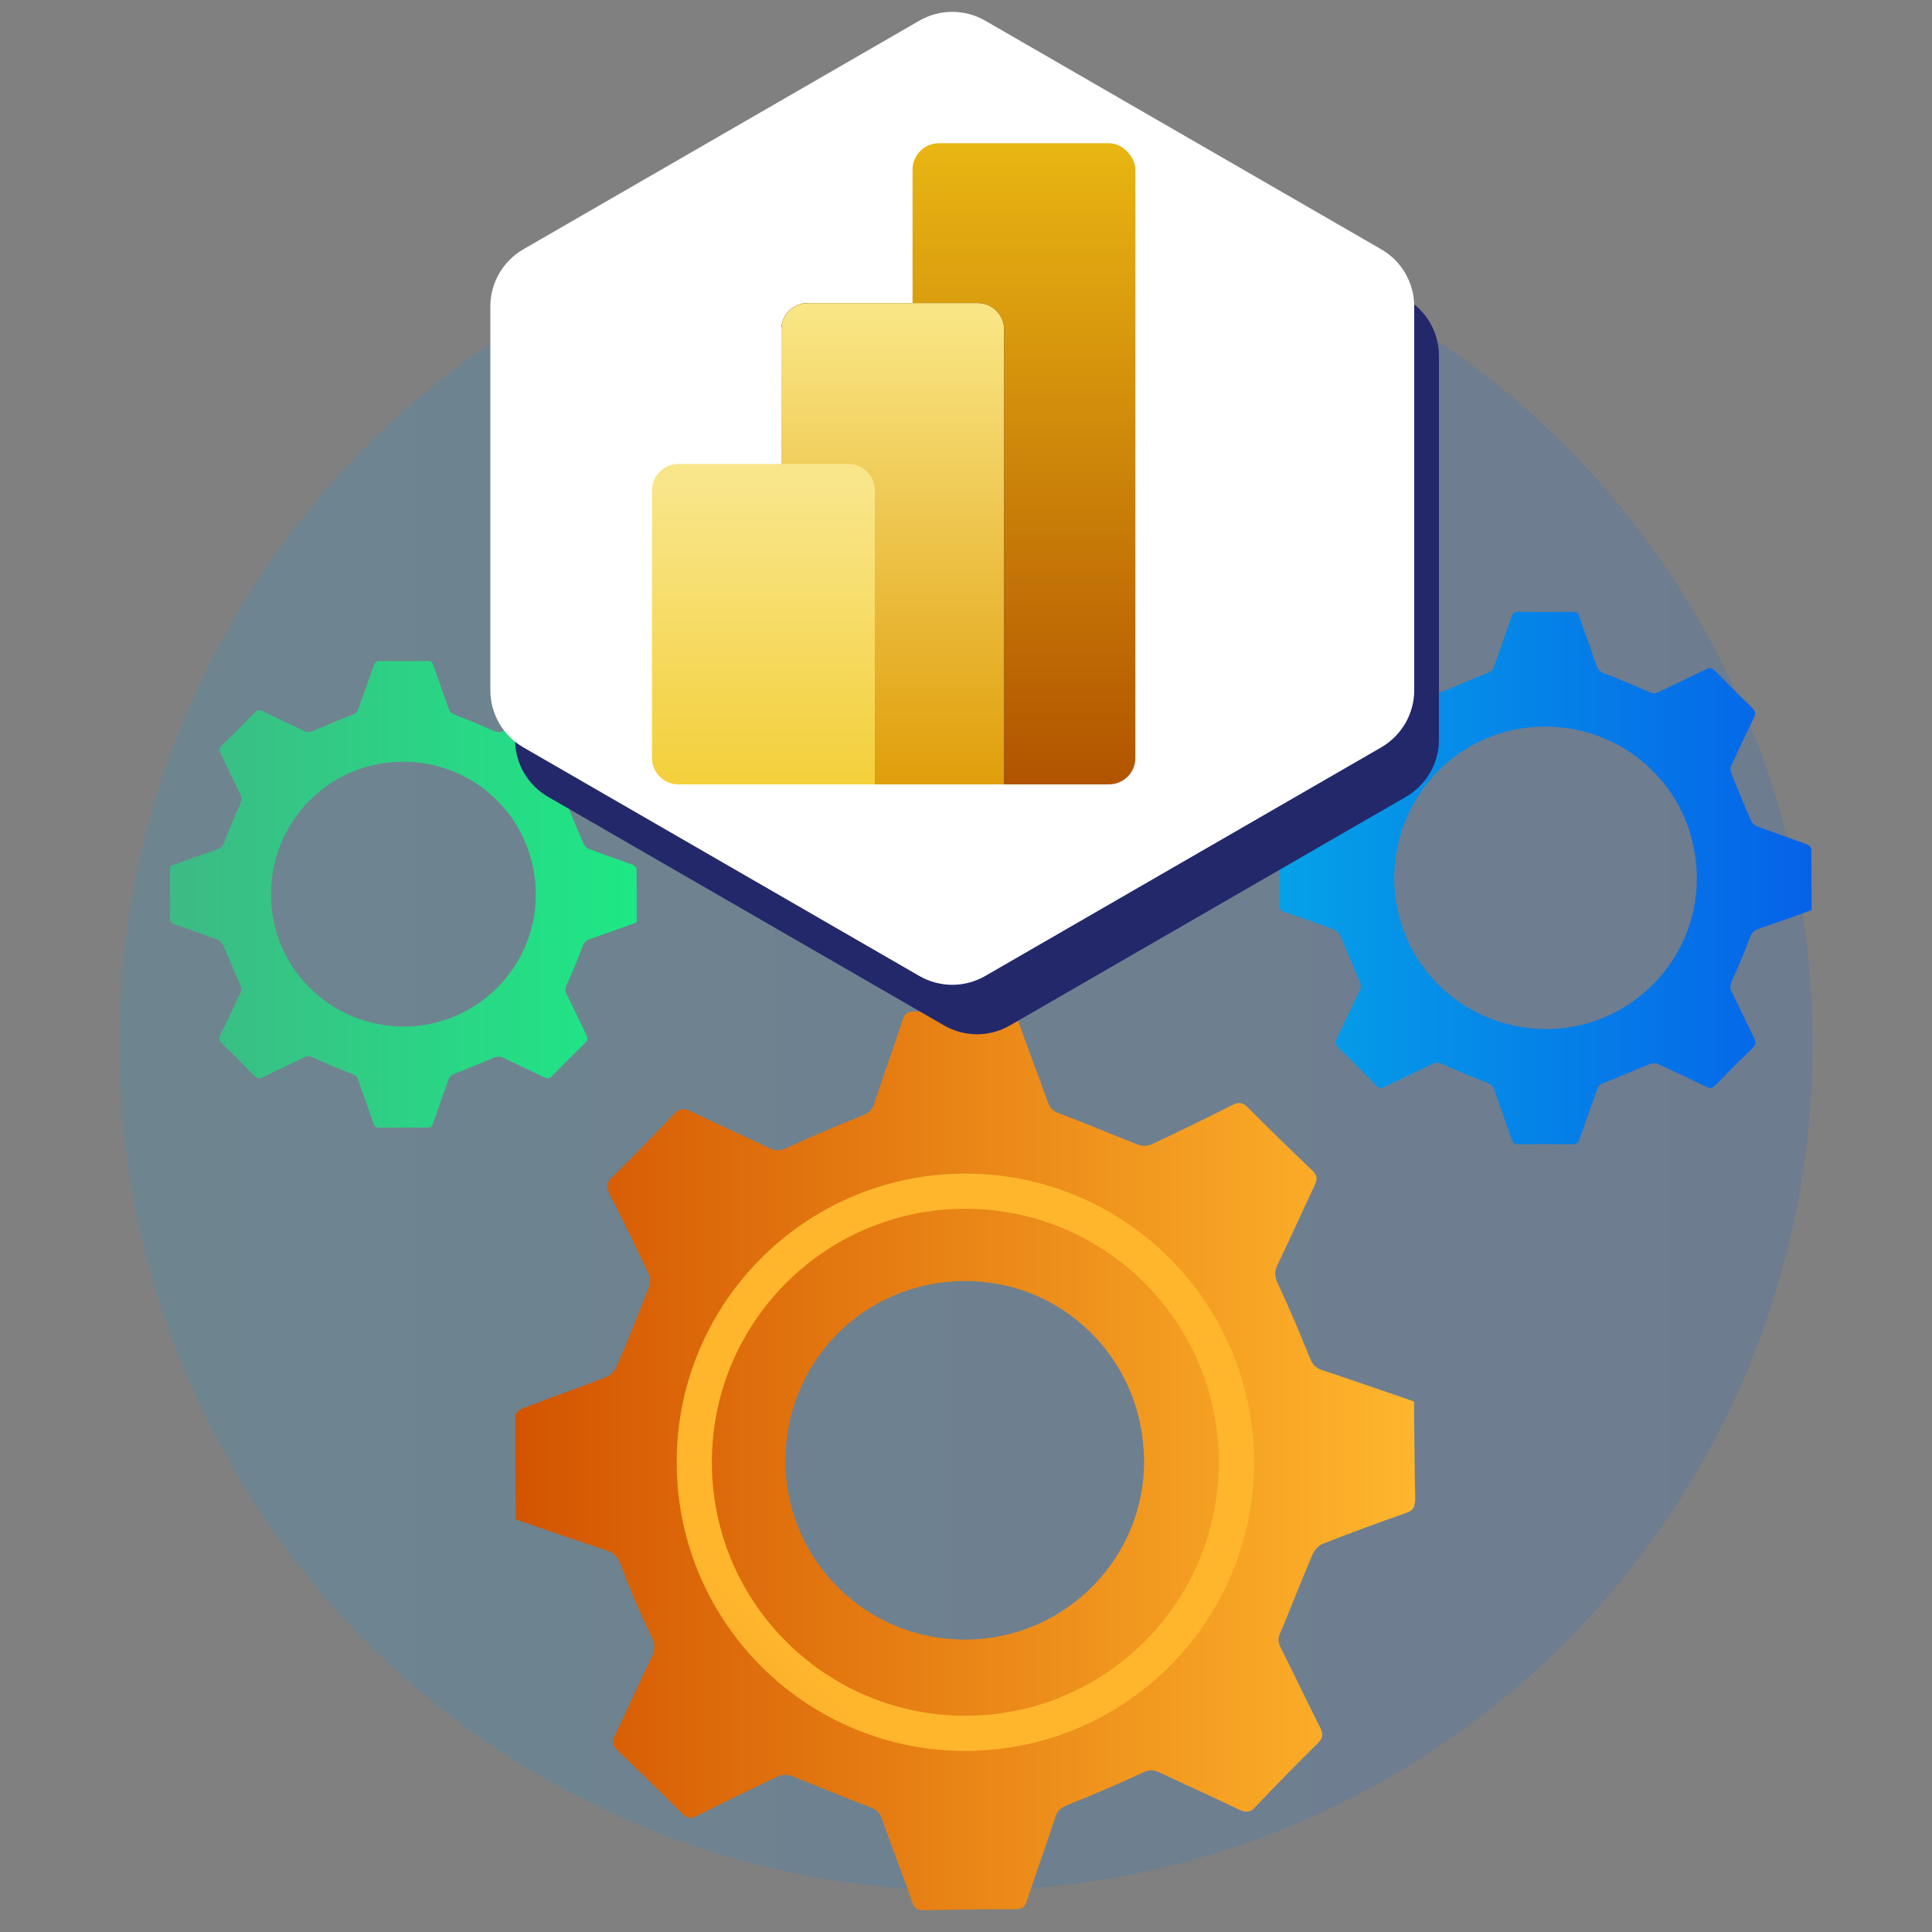 <?xml version="1.0" encoding="UTF-8"?>
<svg id="Layer_1" data-name="Layer 1" xmlns="http://www.w3.org/2000/svg" xmlns:xlink="http://www.w3.org/1999/xlink" viewBox="0 0 150 150">
  <rect x="0" y="0" width="150" height="150" fill="#808080" stroke="none"/>
  <defs>
    <style>
      .cls-1 {
        fill: url(#linear-gradient-2);
      }

      .cls-2 {
        fill: #fff;
      }

      .cls-3 {
        fill: url(#linear-gradient-6);
      }

      .cls-4 {
        fill: #23286b;
      }

      .cls-5 {
        fill: url(#linear-gradient-5);
      }

      .cls-6 {
        fill: url(#linear-gradient);
        opacity: .15;
      }

      .cls-7 {
        fill: url(#linear-gradient-3);
      }

      .cls-8 {
        fill: url(#linear-gradient-7);
      }

      .cls-8, .cls-9, .cls-10 {
        fill-rule: evenodd;
      }

      .cls-9 {
        fill: url(#linear-gradient-8);
      }

      .cls-11 {
        fill: url(#linear-gradient-4);
      }
    </style>
    <linearGradient id="linear-gradient" x1="9.26" y1="81.06" x2="140.74" y2="81.06" gradientUnits="userSpaceOnUse">
      <stop offset="0" stop-color="#05a1e8"/>
      <stop offset="1" stop-color="#0562e8"/>
    </linearGradient>
    <linearGradient id="linear-gradient-2" x1="39.98" y1="113.38" x2="109.85" y2="113.38" gradientUnits="userSpaceOnUse">
      <stop offset="0" stop-color="#d35400"/>
      <stop offset="1" stop-color="#ffb62d"/>
    </linearGradient>
    <linearGradient id="linear-gradient-3" x1="15.74" y1="172.74" x2="61.16" y2="127.32" xlink:href="#linear-gradient-2"/>
    <linearGradient id="linear-gradient-4" x1="99.32" y1="68.16" x2="140.68" y2="68.16" xlink:href="#linear-gradient"/>
    <linearGradient id="linear-gradient-5" x1="13.21" y1="69.42" x2="49.42" y2="69.42" gradientUnits="userSpaceOnUse">
      <stop offset="0" stop-color="#3dba85"/>
      <stop offset="1" stop-color="#1de885"/>
    </linearGradient>
    <linearGradient id="linear-gradient-6" x1="250.68" y1="-372.76" x2="250.68" y2="-372.84" gradientTransform="translate(-54820.5 -234830.06) scale(219 -630)" gradientUnits="userSpaceOnUse">
      <stop offset="0" stop-color="#ebbb14"/>
      <stop offset="1" stop-color="#b25400"/>
    </linearGradient>
    <linearGradient id="linear-gradient-7" x1="251.23" y1="-372.87" x2="251.23" y2="-372.95" gradientTransform="translate(-54949.5 -176342.94) scale(219 -473)" gradientUnits="userSpaceOnUse">
      <stop offset="0" stop-color="#f9e583"/>
      <stop offset="1" stop-color="#de9800"/>
    </linearGradient>
    <linearGradient id="linear-gradient-8" x1="251.76" y1="-373.08" x2="251.76" y2="-373.16" gradientTransform="translate(-55076.5 -117483.29) scale(219 -315)" gradientUnits="userSpaceOnUse">
      <stop offset="0" stop-color="#f9e68b"/>
      <stop offset="1" stop-color="#f3cd32"/>
    </linearGradient>
  </defs>
  <g>
    <circle class="cls-6" cx="75" cy="81.06" r="65.74"/>
    <g>
      <path class="cls-1" d="m109.85,116.53c.01.55-.18.76-.69.94-2.18.76-4.35,1.56-6.5,2.41-.32.13-.63.51-.77.84-.85,1.99-1.62,4.02-2.47,6.01-.19.43-.21.74,0,1.16,1.04,2.06,2.02,4.16,3.07,6.22.25.5.26.81-.17,1.23-1.65,1.62-3.27,3.28-4.86,4.96-.41.43-.72.45-1.23.21-2.06-.99-4.14-1.92-6.21-2.9-.47-.22-.82-.21-1.31.02-1.91.89-3.85,1.72-5.81,2.5-.49.2-.78.4-.95.91-.72,2.19-1.51,4.37-2.23,6.56-.16.5-.4.63-.9.63-2.37,0-4.74.03-7.11.08-.52.01-.72-.17-.89-.65-.77-2.18-1.6-4.34-2.38-6.51-.17-.47-.43-.67-.91-.85-2.03-.76-4.02-1.62-6.04-2.4-.31-.12-.76-.15-1.05,0-2.12.99-4.22,2.02-6.31,3.07-.46.23-.76.25-1.16-.15-1.65-1.66-3.33-3.3-5.03-4.92-.4-.38-.43-.68-.2-1.16.97-2.03,1.89-4.09,2.87-6.13.27-.55.25-.96-.03-1.54-.88-1.82-1.68-3.69-2.39-5.58-.24-.64-.55-.94-1.16-1.14-2.33-.76-4.64-1.58-6.98-2.38-.03-2.69-.07-5.34-.06-7.99,0-.22.33-.54.57-.63,2.18-.84,4.39-1.61,6.57-2.46.32-.13.63-.5.77-.84.85-1.99,1.65-4,2.44-6.02.12-.32.18-.77.05-1.05-.98-2.09-1.99-4.17-3.04-6.23-.28-.56-.29-.91.19-1.37,1.63-1.6,3.23-3.24,4.8-4.9.4-.43.71-.47,1.23-.22,2.03.98,4.09,1.89,6.13,2.87.54.26.93.22,1.47-.04,1.89-.88,3.8-1.69,5.74-2.46.49-.2.78-.4.95-.91.72-2.19,1.51-4.37,2.23-6.56.16-.5.4-.63.9-.63,2.37,0,4.74-.03,7.11-.08.52-.01.72.17.89.65.77,2.18,1.6,4.34,2.38,6.51.17.47.43.67.91.85,2.03.76,4.02,1.62,6.04,2.4.31.12.77.14,1.06,0,2.12-.99,4.22-2.02,6.31-3.07.46-.23.77-.23,1.16.16,1.65,1.66,3.33,3.3,5.03,4.92.41.38.42.69.19,1.16-.98,2.06-1.91,4.15-2.9,6.21-.24.5-.21.87.03,1.39.88,1.89,1.7,3.8,2.47,5.74.21.53.43.82.97,1,2.38.79,4.74,1.62,7.14,2.44.03,2.61.04,5.18.1,7.74Zm-21.03-3.23c-.08-7.76-6.32-13.92-14.02-13.84-7.78.08-13.91,6.34-13.82,14.13.09,7.66,6.38,13.79,14.07,13.71,7.69-.08,13.86-6.35,13.78-14Z"/>
      <path class="cls-7" d="m52.54,113.78c.14,12.38,10.28,22.3,22.66,22.16,12.38-.14,22.3-10.28,22.16-22.66-.14-12.38-10.28-22.3-22.66-22.16-12.38.14-22.3,10.28-22.16,22.66Zm2.73-.03c-.12-10.87,8.59-19.78,19.46-19.9,10.87-.12,19.78,8.59,19.9,19.46.12,10.87-8.59,19.78-19.46,19.9-10.87.12-19.78-8.59-19.9-19.46Z"/>
    </g>
    <path class="cls-11" d="m99.33,65.67c1.41-.5,2.81-1.01,4.21-1.49.32-.11.45-.29.57-.6.44-1.15.91-2.29,1.42-3.41.14-.31.15-.53,0-.82-.6-1.21-1.16-2.44-1.76-3.66-.14-.28-.13-.46.11-.69,1-.97,1.98-1.95,2.94-2.94.23-.24.41-.24.69-.1,1.25.61,2.5,1.2,3.76,1.78.17.08.44.06.63-.01,1.19-.48,2.36-1,3.56-1.46.28-.11.44-.23.53-.51.45-1.29.92-2.58,1.37-3.87.1-.28.21-.39.52-.39,1.4.02,2.81.02,4.21,0,.29,0,.43.07.53.37.44,1.3.92,2.58,1.36,3.87.1.3.28.42.57.54,1.15.44,2.29.91,3.41,1.42.32.15.56.17.87.01,1.2-.59,2.41-1.15,3.61-1.74.3-.15.48-.13.73.12.94.97,1.9,1.93,2.87,2.87.28.27.28.48.12.81-.61,1.23-1.19,2.46-1.76,3.71-.08.17-.04.44.04.62.48,1.19.97,2.38,1.48,3.55.09.2.27.42.46.49,1.3.49,2.61.93,3.91,1.42.15.05.34.24.34.37.02,1.57.02,3.14.02,4.73-1.38.49-2.75.99-4.12,1.46-.36.12-.54.31-.68.69-.41,1.13-.87,2.24-1.38,3.32-.16.35-.17.59,0,.91.59,1.2,1.15,2.41,1.74,3.61.14.28.12.46-.11.69-1,.97-1.98,1.95-2.94,2.94-.23.24-.42.23-.69.1-1.25-.61-2.5-1.2-3.76-1.78-.17-.08-.44-.06-.62.01-1.19.48-2.36,1-3.56,1.46-.28.11-.44.23-.53.51-.45,1.29-.92,2.58-1.37,3.87-.1.28-.21.39-.52.39-1.4-.02-2.81-.02-4.21,0-.29,0-.43-.07-.53-.37-.44-1.3-.92-2.58-1.36-3.87-.1-.3-.28-.42-.57-.54-1.16-.45-2.32-.93-3.46-1.45-.29-.13-.5-.14-.78,0-1.21.59-2.44,1.16-3.66,1.76-.3.15-.48.14-.73-.12-.95-.99-1.92-1.96-2.91-2.91-.26-.25-.25-.43-.11-.73.6-1.23,1.17-2.47,1.78-3.7.12-.25.1-.43,0-.69-.52-1.17-.99-2.37-1.5-3.54-.09-.2-.27-.42-.46-.49-1.28-.49-2.57-.94-3.87-1.38-.3-.1-.42-.22-.41-.55.02-1.52,0-3.04,0-4.59Zm20.68,14.23c6.48,0,11.73-5.24,11.73-11.7,0-6.57-5.22-11.79-11.79-11.79-6.49,0-11.7,5.26-11.7,11.8,0,6.45,5.27,11.68,11.75,11.68Z"/>
    <path class="cls-5" d="m13.22,67.24c1.24-.44,2.46-.89,3.69-1.31.28-.1.4-.25.5-.53.38-1.01.8-2.01,1.25-2.99.12-.27.13-.46,0-.72-.52-1.06-1.02-2.14-1.54-3.2-.12-.24-.11-.4.09-.6.87-.85,1.73-1.71,2.58-2.58.2-.21.36-.21.6-.09,1.09.53,2.19,1.05,3.29,1.56.15.07.39.06.55,0,1.04-.42,2.07-.88,3.12-1.28.25-.1.38-.2.47-.45.39-1.13.81-2.26,1.2-3.39.08-.25.19-.34.46-.34,1.23.02,2.46.01,3.69,0,.26,0,.38.06.47.32.38,1.13.81,2.26,1.19,3.39.09.27.24.37.5.47,1.01.39,2.01.8,2.99,1.24.28.13.49.15.76,0,1.05-.52,2.11-1,3.16-1.52.27-.13.42-.11.64.11.82.85,1.66,1.69,2.52,2.52.25.24.25.42.1.71-.53,1.07-1.05,2.16-1.54,3.25-.07.15-.03.38.03.55.42,1.04.85,2.08,1.3,3.11.08.17.24.37.41.43,1.13.43,2.28.82,3.42,1.24.13.05.3.21.3.33.02,1.38.01,2.75.01,4.15-1.21.43-2.41.87-3.61,1.28-.32.11-.48.27-.6.6-.36.99-.76,1.96-1.21,2.91-.14.3-.15.52,0,.8.52,1.05,1.01,2.11,1.52,3.16.12.25.11.4-.1.6-.87.85-1.73,1.71-2.58,2.58-.2.21-.36.2-.6.09-1.09-.53-2.19-1.05-3.29-1.56-.15-.07-.39-.05-.55.01-1.04.42-2.07.88-3.12,1.28-.25.1-.38.2-.47.45-.39,1.13-.81,2.26-1.2,3.39-.08.25-.19.34-.46.34-1.23-.02-2.46-.01-3.69,0-.26,0-.38-.06-.47-.32-.38-1.13-.81-2.26-1.19-3.39-.09-.27-.24-.37-.5-.47-1.02-.39-2.03-.81-3.03-1.27-.26-.12-.44-.12-.68,0-1.06.52-2.14,1.01-3.2,1.54-.26.13-.42.12-.64-.1-.83-.86-1.68-1.71-2.55-2.55-.23-.22-.22-.38-.1-.64.53-1.08,1.03-2.17,1.55-3.24.11-.22.09-.38,0-.6-.45-1.03-.87-2.07-1.32-3.1-.08-.17-.24-.37-.4-.43-1.12-.42-2.25-.83-3.38-1.21-.26-.09-.37-.2-.36-.48.02-1.33,0-2.66,0-4.02Zm18.11,12.46c5.68,0,10.27-4.58,10.27-10.24,0-5.75-4.57-10.32-10.32-10.32-5.69,0-10.25,4.61-10.24,10.33,0,5.65,4.61,10.23,10.29,10.23Z"/>
  </g>
  <g>
    <path class="cls-4" d="m111.72,57.43v-29.8c0-1.83-.98-3.53-2.57-4.44l-30.73-17.74c-1.59-.92-3.54-.92-5.13,0l-30.73,17.74c-1.59.92-2.57,2.61-2.57,4.44v29.8c0,1.83.98,3.53,2.57,4.44l30.73,17.74c1.59.92,3.54.92,5.13,0l30.73-17.74c1.59-.92,2.57-2.61,2.57-4.44Z"/>
    <path class="cls-2" d="m109.8,53.59v-29.8c0-1.83-.98-3.53-2.57-4.44L76.5,1.61c-1.59-.92-3.54-.92-5.13,0l-30.73,17.74c-1.59.92-2.57,2.61-2.57,4.44v29.8c0,1.83.98,3.53,2.57,4.44l30.73,17.74c1.59.92,3.54.92,5.13,0l30.73-17.74c1.59-.92,2.57-2.61,2.57-4.44Z"/>
    <g id="PBI-Logo">
      <g id="Group">
        <rect id="Rectangle" class="cls-3" x="70.85" y="11.12" width="17.3" height="49.78" rx="2.05" ry="2.05"/>
        <g id="Combined-Shape">
          <path id="path-3" class="cls-10" d="m77.96,58.85v2.05h-15.25c-1.13,0-2.05-.92-2.05-2.05V25.58c0-1.13.92-2.05,2.05-2.05h13.2c1.13,0,2.05.92,2.05,2.05v33.27Z"/>
          <path id="path-3-2" data-name="path-3" class="cls-8" d="m77.96,58.85v2.05h-15.25c-1.13,0-2.05-.92-2.05-2.05V25.58c0-1.13.92-2.05,2.05-2.05h13.2c1.13,0,2.05.92,2.05,2.05v33.27Z"/>
        </g>
        <path id="Combined-Shape-2" data-name="Combined-Shape" class="cls-9" d="m67.92,58.85v2.05h-15.25c-1.13,0-2.05-.92-2.05-2.05v-20.78c0-1.13.92-2.05,2.05-2.05h13.2c1.13,0,2.05.92,2.05,2.05v20.78Z"/>
      </g>
    </g>
  </g>
</svg>